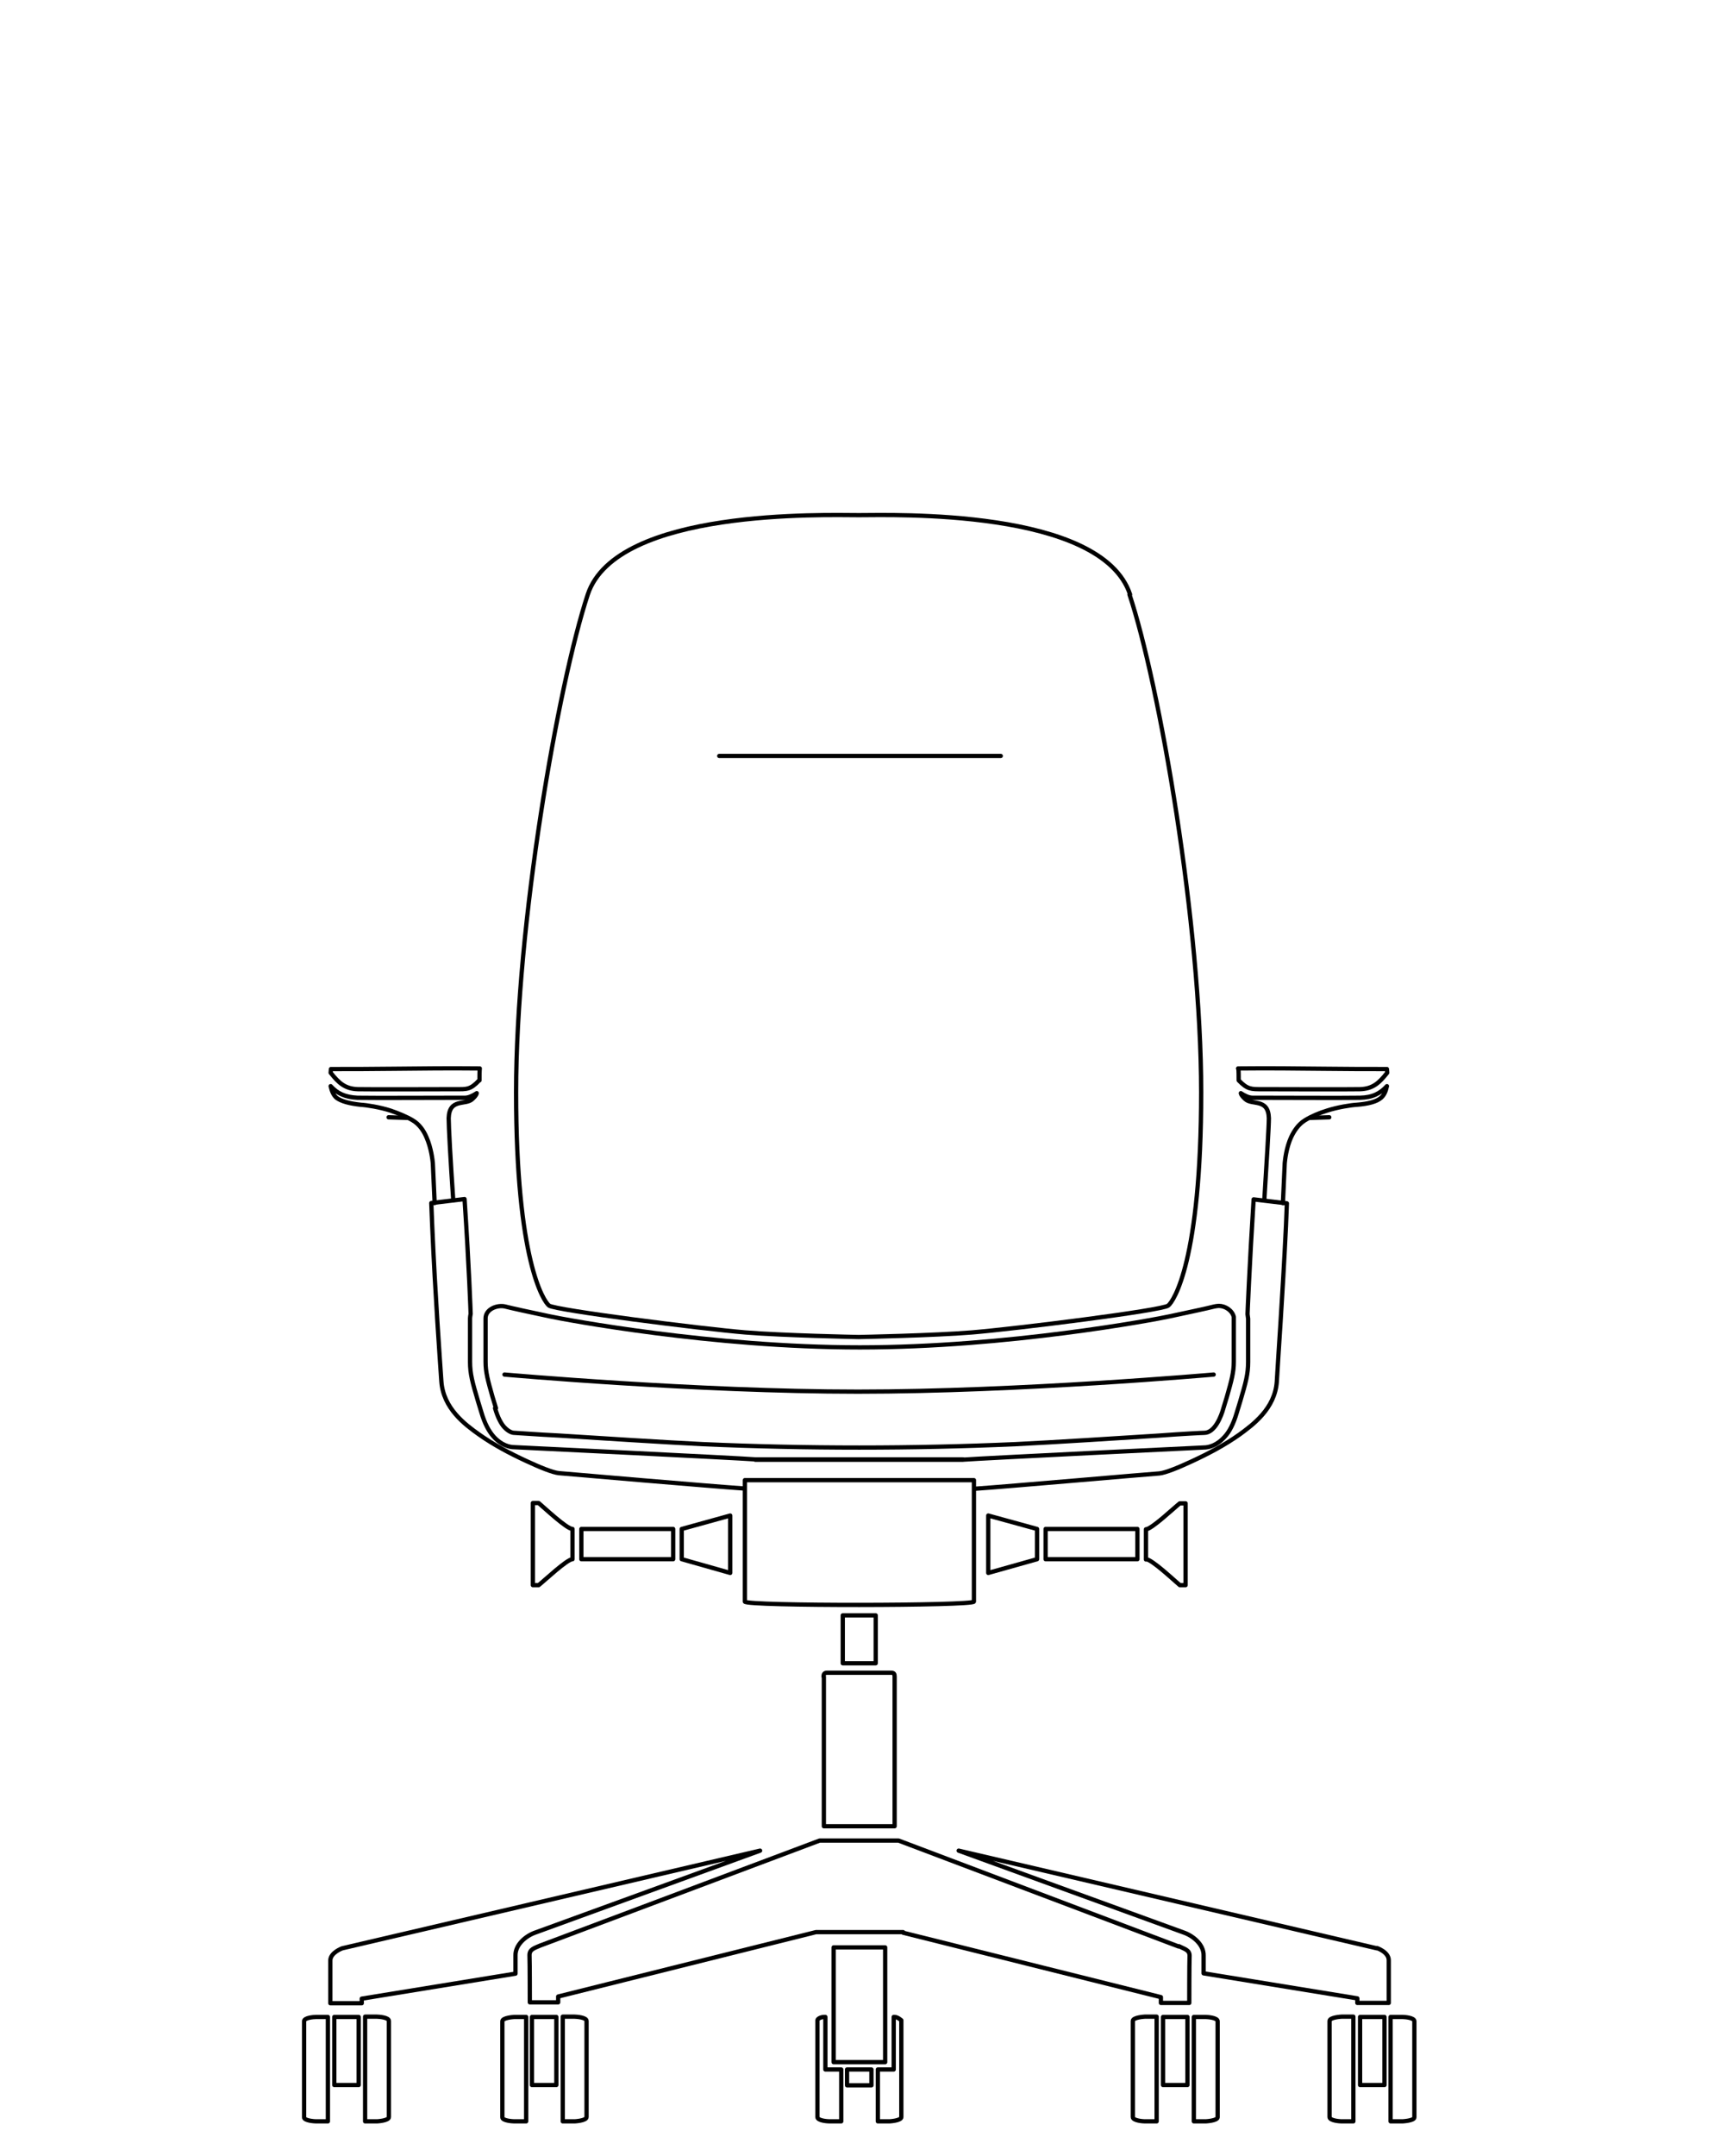 <?xml version="1.0" encoding="UTF-8"?>
<svg id="Warstwa_1" xmlns="http://www.w3.org/2000/svg" version="1.1" viewBox="0 0 56.39 70.64">
  <!-- Generator: Adobe Illustrator 29.5.0, SVG Export Plug-In . SVG Version: 2.1.0 Build 15)  -->
  <defs>
    <style>
      .st0 {
        fill: none;
        stroke: #000;
        stroke-linecap: round;
        stroke-linejoin: round;
        stroke-width: .14px;
      }
    </style>
  </defs>
  <g>
    <path class="st0" d="M24.35,48.77c-1.03-.07-5.71-.47-6.03-.5-.2-.02-.62-.19-1.07-.4-.54-.25-1.07-.53-1.55-.87-.45-.32-1.17-.85-1.23-1.74-.05-.74-.2-2.8-.3-5.09l-.03-.75,1.09-.13c.15,2.23.2,3.76.2,3.76-.01.06-.02.11-.02.15v1.42c0,.4.08.68.26,1.29l.11.36c.11.38.25.63.4.8.26.29.53.35.68.35.06,0,7.24.35,7.91.4h6.8"/>
    <path class="st0" d="M14.25,39.42l-.06-1.31c-.01-.09-.05-.49-.21-.85-.09-.21-.23-.42-.45-.55s-.47-.23-.73-.32c-.34-.11-.78-.18-.97-.19-.37-.04-.64-.11-.8-.23-.09-.08-.15-.2-.19-.38.22.24.47.36.88.38.59.01,2.44,0,3.2,0h.32c.12,0,.25-.06.39-.15-.02.08-.08.13-.14.19-.22.22-.76-.04-.78.63,0,.27.06,1.39.15,2.69"/>
    <path class="st0" d="M15.71,35.4c-.29.31-.41.29-.77.29-.77,0-2.62.01-3.2,0-.43-.01-.64-.21-.9-.54,0-.05.01-.08.01-.12.61,0,1.34,0,2.05-.01.93-.01,1.84-.02,2.77-.01h.06c-.01.09-.01.23-.01.39h-.01Z"/>
    <line class="st0" x1="13.36" y1="36.63" x2="12.74" y2="36.61"/>
  </g>
  <g>
    <path class="st0" d="M24.76,47.83h6.8c.67-.05,7.85-.4,7.91-.4.15,0,.42-.06.68-.35.15-.16.29-.42.4-.8l.11-.36c.18-.61.26-.89.26-1.29v-1.42s-.01-.09-.02-.15c0,0,.06-1.53.2-3.76l1.09.13-.03.75c-.11,2.29-.26,4.35-.3,5.09-.06.89-.79,1.42-1.23,1.74-.48.34-1.01.62-1.55.87-.45.21-.87.38-1.07.4-.32.02-5,.43-6.03.5"/>
    <path class="st0" d="M41.45,39.33c.08-1.3.15-2.42.15-2.69-.02-.67-.56-.41-.78-.63-.06-.06-.12-.11-.14-.19.14.09.27.15.39.15h.32c.76,0,2.61.01,3.2,0,.41-.01.66-.14.88-.38-.04.18-.09.29-.19.38-.15.13-.42.2-.8.23-.19.01-.63.08-.97.19-.26.08-.52.19-.73.32s-.35.34-.45.55c-.16.35-.2.75-.21.85l-.06,1.31"/>
    <path class="st0" d="M40.59,35.01h.06c.93-.01,1.84,0,2.77.01.71.01,1.44.01,2.05.01,0,.04.01.07.01.12-.26.33-.47.53-.9.54-.57.01-2.43,0-3.2,0-.36,0-.48.01-.77-.29,0-.15,0-.29-.01-.39h-.01Z"/>
    <line class="st0" x1="42.95" y1="36.63" x2="43.58" y2="36.61"/>
  </g>
  <g>
    <rect class="st0" x="19.06" y="50.1" width="3.01" height=".99"/>
    <path class="st0" d="M17.47,49.26v2.68h.19c.18-.14.93-.85,1.11-.85v-.99c-.19,0-.94-.71-1.11-.85h-.19v.01Z"/>
    <polygon class="st0" points="22.35 51.09 23.94 51.54 23.94 49.66 22.35 50.1 22.35 51.09"/>
    <path class="st0" d="M9.97,66.23v3.15c0,.11.35.13.39.13h.39v-3.42h-.39c-.06,0-.39.02-.39.14Z"/>
    <path class="st0" d="M16.9,64.08c-.01-.36.34-.65.66-.76l7.36-2.68-13.7,3.2s-.39.14-.39.4v1.4h1.03v-.15l5.04-.82v-.59Z"/>
    <rect class="st0" x="10.96" y="66.09" width=".8" height="2.23"/>
    <path class="st0" d="M31.93,48.5h-7.51v3.98c.02.15,7.49.14,7.51,0v-3.98Z"/>
    <path class="st0" d="M12.36,66.08h-.39v3.43h.39s.39-.02.39-.14v-3.15c0-.12-.35-.14-.39-.14Z"/>
    <path class="st0" d="M37.57,51.09c.19,0,.94.71,1.11.85h.19v-2.68h-.19c-.18.14-.93.85-1.11.85v.99-.01Z"/>
    <path class="st0" d="M16.23,46.14c.09.31.2.51.3.62.14.15.26.19.33.19s.67.05,1.49.09c1.41.09,3.46.22,4.68.28,3.39.15,6.89.15,10.28,0,1.22-.06,3.28-.19,4.68-.28.82-.06,1.42-.09,1.49-.09.35,0,.56-.55.63-.81l.11-.36c.16-.56.23-.82.23-1.16v-1.47c-.05-.21-.28-.36-.49-.36-.05,0-.09.01-.15.02-.23.06-.8.18-1.45.32-.5.11-5.34,1.02-10.17,1.02s-9.67-.91-10.18-1.02c-.66-.14-1.22-.26-1.45-.32-.25-.06-.64.08-.64.39v1.42c0,.34.07.6.23,1.16l.11.36h-.03Z"/>
    <path class="st0" d="M37.05,19.48c-.94-2.83-7.81-2.6-8.89-2.6s-7.95-.23-8.89,2.6c-.97,2.94-2.35,10.8-2.35,16.31s.9,6.85,1.08,6.99c.2.15,4.99.76,6.44.88,1.21.1,3.67.15,3.71.15s2.5-.05,3.71-.15c1.45-.12,6.24-.72,6.44-.88.18-.14,1.08-1.48,1.08-6.99s-1.37-13.37-2.35-16.31h.02Z"/>
    <polygon class="st0" points="32.4 51.54 34 51.09 34 50.1 32.4 49.66 32.4 51.54"/>
    <rect class="st0" x="27.63" y="52.93" width="1.08" height="1.57"/>
    <rect class="st0" x="34.28" y="50.1" width="3.01" height=".99"/>
    <path class="st0" d="M27.01,54.94v4.9h2.32v-4.9c0-.09-.02-.13-.12-.13h-2.09c-.09,0-.12.04-.12.13h.01Z"/>
    <path class="st0" d="M39.53,66.09h-.39v3.42h.39s.38-.02.39-.13v-3.15c0-.12-.35-.14-.39-.14Z"/>
    <path class="st0" d="M38.64,63.78l-9.18-3.47h-2.59l-9.16,3.44c-.18.08-.35.12-.35.31.01.27.01,1.55.01,1.55h.93v-.19l8.45-2.11h2.86v.02l8.45,2.11v.19h.93s0-1.28.01-1.55c0-.19-.18-.22-.35-.31l-.01.01Z"/>
    <rect class="st0" x="38.13" y="66.09" width=".8" height="2.23"/>
    <path class="st0" d="M43.59,66.22v3.15c0,.12.35.14.39.14h.39v-3.43h-.39s-.39.02-.39.14Z"/>
    <path class="st0" d="M45.98,66.09h-.39v3.42h.39s.39-.02.39-.13v-3.15c0-.12-.33-.14-.39-.14Z"/>
    <path class="st0" d="M45.14,63.84l-13.71-3.2,7.37,2.68c.32.11.67.4.66.76v.58l5.04.82v.15h1.03v-1.4c0-.27-.39-.4-.39-.4v.01Z"/>
    <rect class="st0" x="44.59" y="66.09" width=".8" height="2.23"/>
    <path class="st0" d="M29.3,66.09v1.72h-.52v1.7h.38s.39-.02.39-.14v-3.17s-.12-.11-.22-.11h-.03Z"/>
    <path class="st0" d="M27.06,66.09h-.04c-.11,0-.22.06-.22.11v3.17c0,.12.34.14.39.14h.39v-1.7h-.52s0-1.72,0-1.72Z"/>
    <path class="st0" d="M18.84,66.08h-.39v3.43h.39s.39-.02.39-.14v-3.15c0-.12-.35-.14-.39-.14Z"/>
    <rect class="st0" x="17.44" y="66.09" width=".8" height="2.23"/>
    <path class="st0" d="M37.14,66.22v3.15c0,.12.35.14.39.14h.39v-3.43h-.39s-.39.02-.39.14Z"/>
    <path class="st0" d="M16.47,66.23v3.15c0,.11.34.13.39.13h.39v-3.42h-.39s-.39.02-.39.14Z"/>
    <rect class="st0" x="27.77" y="67.81" width=".8" height=".52"/>
    <rect class="st0" x="27.33" y="63.81" width="1.69" height="3.76"/>
  </g>
  <line class="st0" x1="23.58" y1="24.77" x2="32.81" y2="24.77"/>
  <path class="st0" d="M16.54,45.04s6.29.56,11.59.56,11.66-.56,11.66-.56"/>
</svg>
